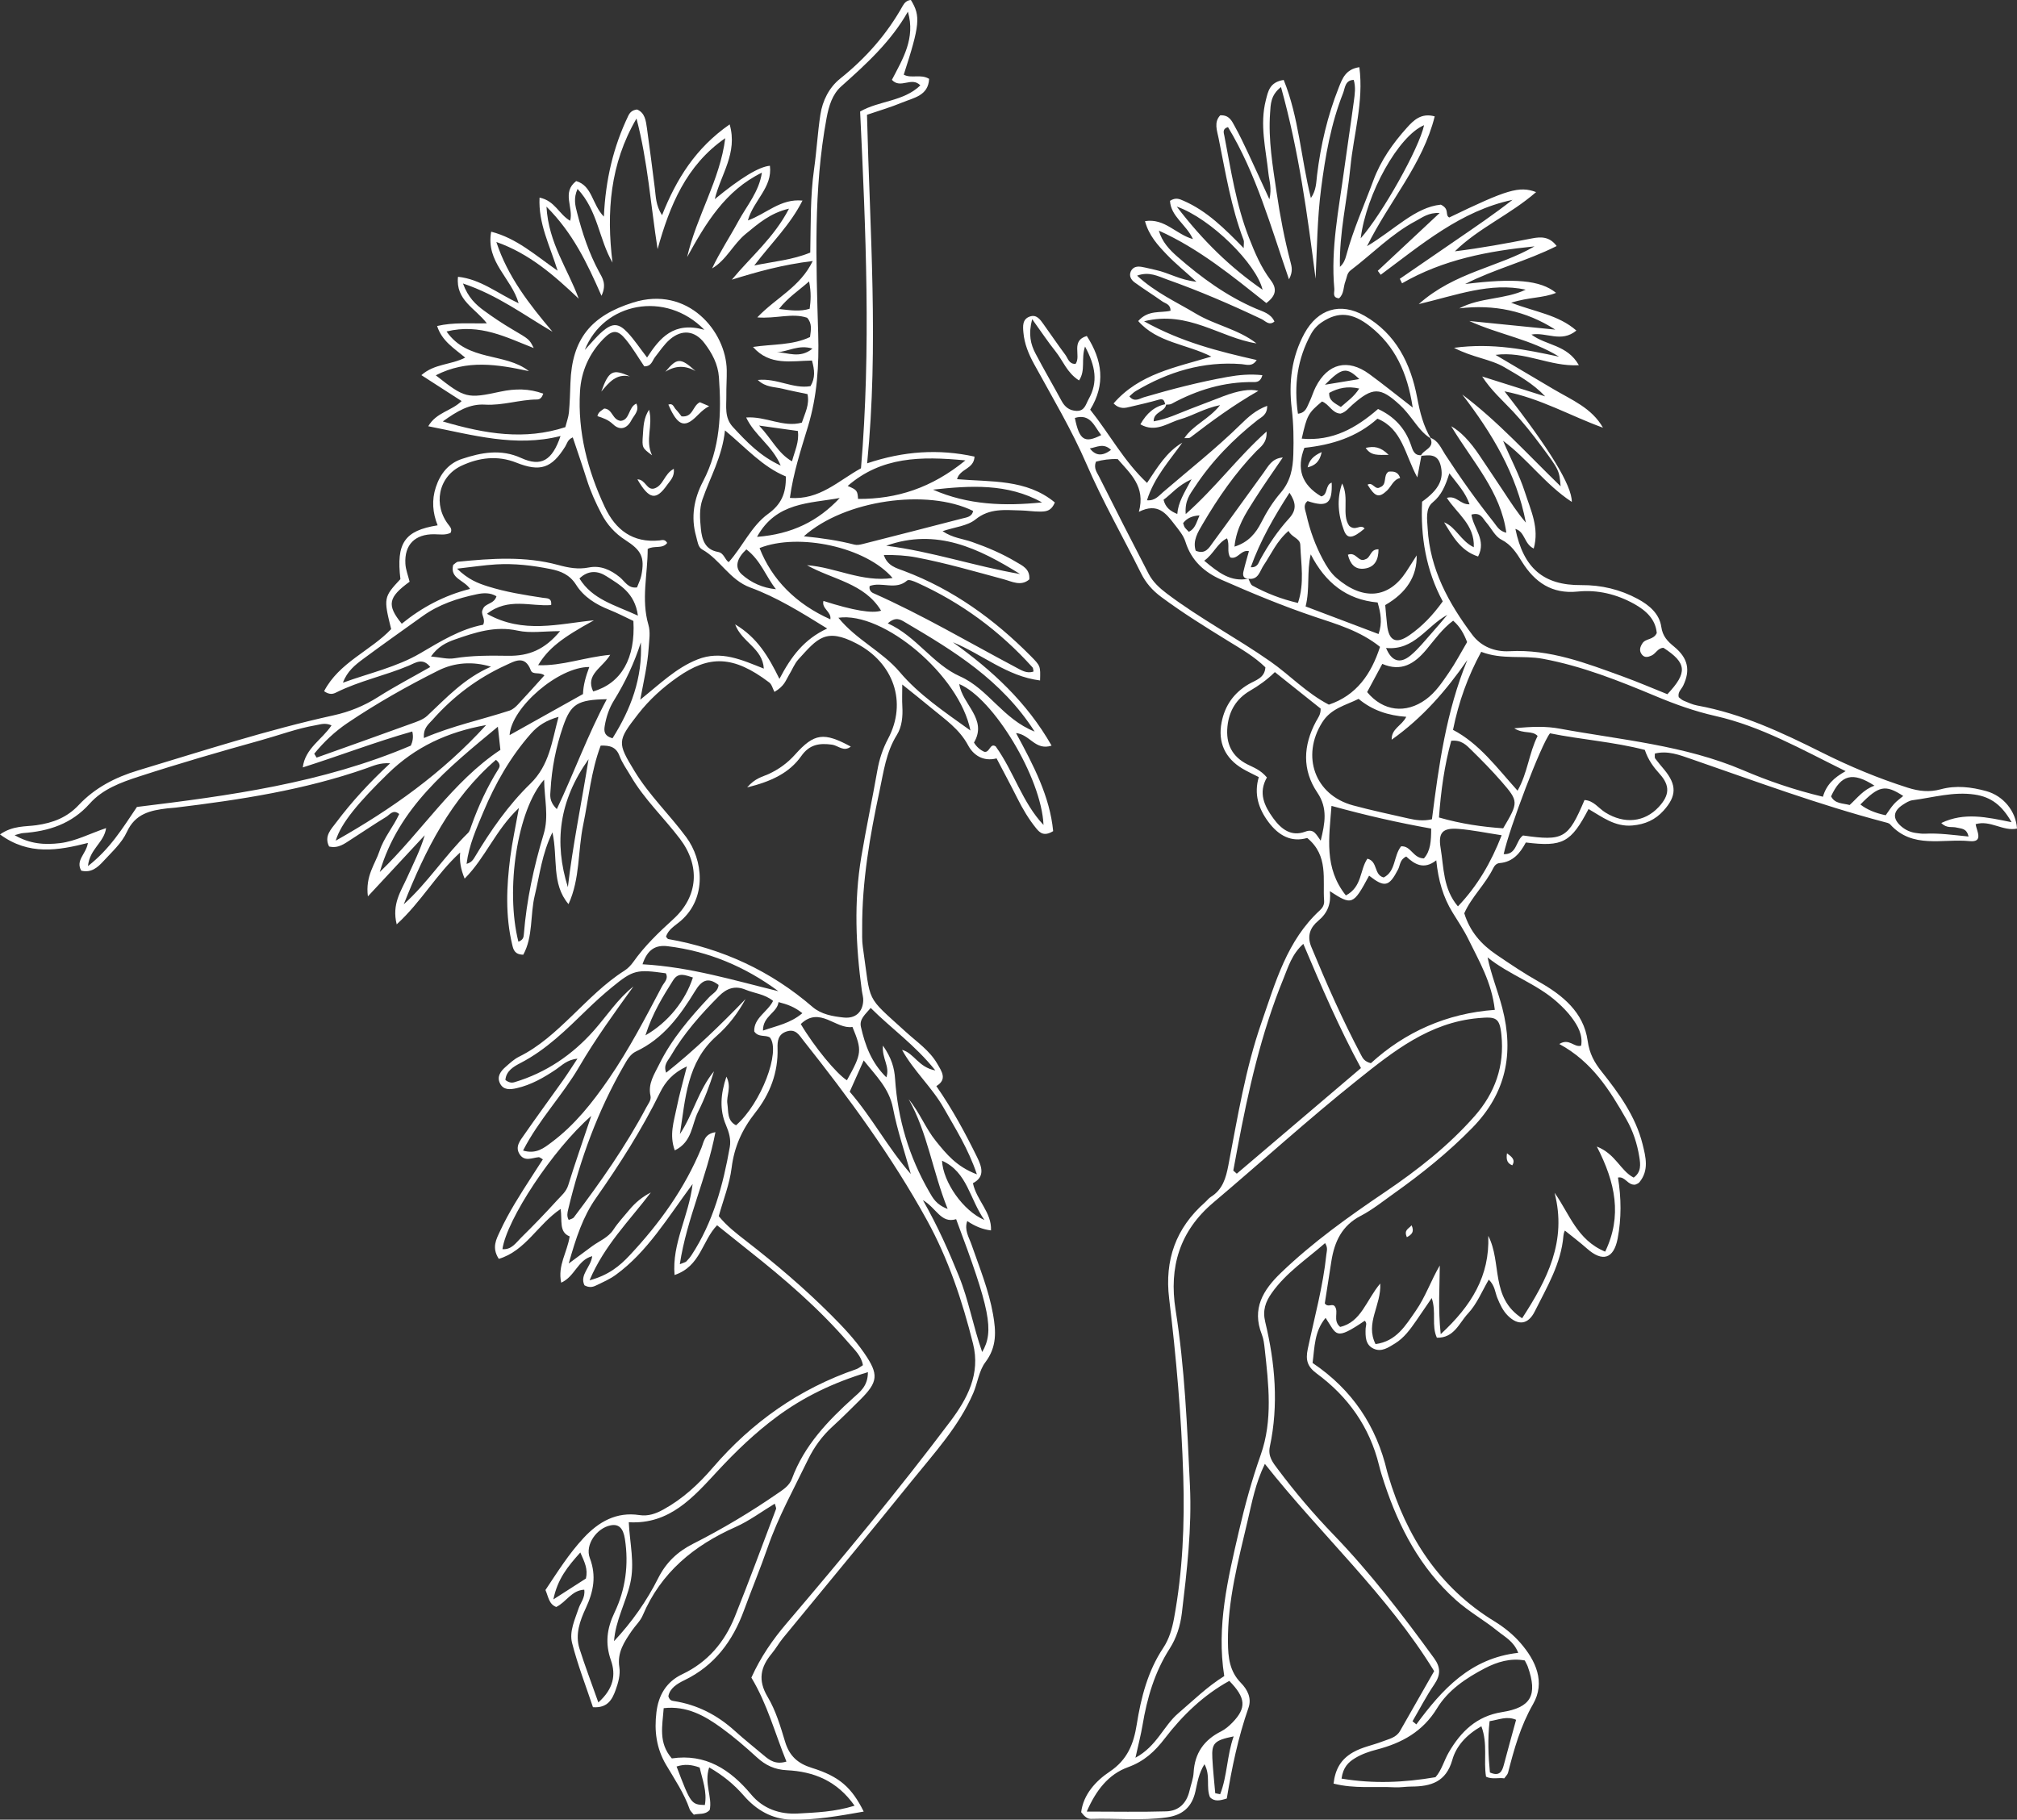 <?xml version="1.0" encoding="UTF-8"?>
<svg xmlns="http://www.w3.org/2000/svg" id="objects" width="440.663" height="397.587" viewBox="0 0 440.663 397.587">
  <rect x="0" y="0" width="440.663" height="397.587" fill="#333333" stroke="none"/>
  <path d="M94.007,145.737c-1.659-2.122-3.256-.904-4.692-.298-5.212,2.198-10.814,3.331-15.895,5.876-.694.348-1.441.515-2.616-.291,3.273-6.299,10.159-8.818,14.654-13.572-1.684-6.774-1.641-6.994,2.022-10.921-.936-7.85.869-10.602,8.128-11.751-1.095-2.735-1.321-5.505-.389-8.337.978-2.971,2.799-5.212,5.692-6.171,4.23-1.402,8.508-2.234,12.937-.21,4.347,1.987,6.784.615,8.613-4.798-9.897,2.508-19.125-.234-28.899-2.133,1.778-3.059,5.058-3.312,7.284-5.502-2.834-1.827-5.61-3.617-8.786-5.664,2.884-2.535,6.353-2.19,9.575-3.825-2.423-2.053-5.083-3.6-6.136-6.91,3.61-.848,7.047-.5,10.86-.586-2.519-3.32-6.853-5.045-6.298-10.169,4.947.52,8.626,3.631,13.248,5.789-1.571-5.535-7.218-8.992-5.998-15.643,5.612,1.457,9.561,5.089,14.512,8.525-1.732-5.593-4.232-10.295-3.947-15.971,3.379.695,4.232,3.65,6.686,5.063.782-2.891-1.906-6.201,1.322-8.673,3.548,1.044,3.42,5.066,6.047,7.762.366-8.118,2.09-15.285,5.339-22.045.351-.731.877-1.236,1.902-1.357,1.73.702,1.932,2.438,2.164,4.06.626,4.386,1.162,8.786,1.728,13.18.231,1.794.182,3.653,1.571,5.858,3.145-7.91,7.322-14.665,14.773-19.843,1.812,6.284-1.952,10.918-3.249,16.333,5.667-4.666,9.682-7.098,12.046-7.295.594,4.749-3.574,7.529-4.816,11.947,4.033-1.442,7.131-4.818,11.931-4.34-2.677,5.319-6.765,9.233-10.533,14.179,4.452-.911,8.35-1.218,12.233-2.818.132-6.119-.028-12.228.838-18.287.561-3.931.77-7.913,1.372-11.837.475-3.097,1.911-5.953,4.336-7.892,5.576-4.46,10.186-9.67,13.661-15.899.384-.688.925-1.212,1.778-1.271,2.153,3.492,1.969,5.426-1.559,16.315,1.669.903,3.645-.212,5.542.913-.172,3.683-3.361,4.128-5.842,5.156-2.53,1.048-5.175,1.817-7.732,2.695.614,25.258,2.588,50.393.034,76.154,7.994-2.688,15.653-3.183,23.461-1.468-.135,2.787-3.19,2.591-3.821,4.931,7.384.636,15.136-.072,21.366,5.087-.826,2.026-2.131,1.983-3.303,1.994-1.371.013-2.744-.225-4.118-.251-3.429-.066-6.784-.562-9.916,1.97-1.766,1.427-4.497,1.658-7.19,2.561,2.199,1.487,4.439,1.656,6.454,2.362,3.333,1.168,6.564,2.538,9.586,4.345,1.37.819,3.104,1.517,2.909,3.83-1.813,1.578-3.797.459-5.559-.017-6.343-1.711-12.646-3.553-19.11-4.785-2.265-.432-4.521-.558-7.114-.526.789,2.422,2.779,2.865,4.51,3.521,10.641,4.034,19.622,10.525,27.575,18.542,2.178,2.196,2.14,2.233,2.048,5.345-7.219-.888-12.606-5.721-19.046-8.348,8.548,6.119,16.133,13.059,21.564,22.588-3.577,1.159-4.706-2.437-7.767-2.743,3.844,7.084,7.391,13.875,8.111,21.425-1.993,1.217-2.907.369-3.696-.599-1.647-2.023-2.965-4.258-4.134-6.592-1.433-2.859-2.951-5.676-4.532-8.702-2.946.754-5.083-.726-6.233-2.877-1.901-3.552-5.047-5.656-7.96-8.081-1.972-1.641-3.989-3.229-6.411-5.184,0,1.909-.068,3.358.016,4.798.128,2.193-.09,4.452-1.201,6.228-2.36,3.773-2.878,7.999-3.773,12.173-2.12,9.885-3.84,19.815-3.803,29.97.005,1.375-.057,2.769.139,4.122,1.836,12.7.396,10.416,9.49,18.687,2.361,2.147,5.077,3.969,6.744,6.823,1.024,1.754,2.275,3.464-.168,4.942,3.564,5.132,6.311,10.25,8.879,15.468,1.068,2.171,1.806,4.35-.885,5.744.795,3.783,4.129,6.349,3.948,10.319-1.762-.203-3.491-.886-5.188-2.049-.696,1.97.379,3.562.915,5.104,1.753,5.048,3.789,9.991,4.725,15.304.655,3.718.843,7.109-1.685,10.445-1.408,1.858-1.688,4.538-2.654,6.77-3.148,7.27-8.491,13.043-13.372,19.097-9.31,11.547-18.806,22.945-28.206,34.419-.87,1.062-1.542,2.289-2.421,3.343-2.478,2.975-3.093,5.836-.91,9.491,1.775,2.972,2.8,6.447,3.814,9.803.937,3.102,2.748,4.747,5.851,5.709,6.049,1.876,8.72,4.322,11.323,9.545-5.313.931-10.534,1.888-15.857,1.756-4.2-.104-7.618-2.108-10.341-5.238-2.094-2.407-4.47-4.387-7.566-6.175-1.152,3.528.73,6.474.119,9.295-1.061,1.152-2.352.71-3.471,1.037-.384-.488-.774-.794-.91-1.187-1.214-3.501-3.292-6.561-5.148-9.702-2.153-3.644-2.6-7.449-2.116-11.476.448-3.724,2.151-6.67,5.663-8.331,5.54-2.62,9.231-6.995,11.464-12.55,3.134-7.796,6.035-15.685,9.01-23.544.083-.219-.12-.546-.276-1.165-2.904,1.753-5.588,3.775-8.579,5.103-9.109,4.045-16.299,9.944-20.284,19.332-.524,1.234-1.612,2.221-2.385,3.359-1.63,2.398-3.226,4.717-2.707,7.974.251,1.571-.246,3.378-.808,4.933-.724,2.004-1.727,4.013-4.961,3.769-1.522-4.575-3.342-9.236-4.565-14.05-.633-2.493.615-5.082,1.435-7.548.418-1.258,1.467-2.32,1.231-4.073-2.767.127-3.928,2.711-6.123,3.774-1.602-.605-1.715-2.231-2.356-3.704,2.604-3.897,5.103-7.91,8.344-11.387,3.288-3.527,7.145-5.748,12.181-4.984,1.935.294,3.581-.308,5.237-1.216,4.23-2.32,7.71-5.558,10.802-9.151,8.575-9.967,18.927-17.258,31.383-21.529.42-.144.78-.466,1.409-.853-.317-2.01-1.818-3.363-3.048-4.79-6.517-7.566-14.046-14.05-21.857-20.225-2.27-1.794-4.52-3.613-6.95-5.557-3.263,3.322-3.591,8.973-9.295,10.866-.584-6.934,3.071-12.702,3.95-19.884-5.543,7.466-9.856,14.785-16.762,19.829-1.342.981-2.915,1.662-4.427,2.385-.67.32-1.454.469-2.441-.077-1.119-2.307,1.406-3.959,1.69-6.372-3.203.852-3.757,4.442-6.774,5.797-.822-3.762,1.323-6.61,1.847-10.112-2.397-.948-1.585-3.482-1.97-5.995-4.997,3.361-7.672,9.16-13.509,10.903-1.598-2.464-.553-4.274.253-6.017,1.929-4.174,4.413-8.037,6.9-11.894.821-1.272,1.641-2.544,2.47-3.828-.416-.226-.681-.499-.916-.476-1.46.141-3.084,1.049-4.17-.663-1.029-1.622.121-2.957.96-4.166,2.789-4.021,5.69-7.963,8.522-11.954.963-1.356,1.849-2.766,3.161-4.739-2.32.233-3.432,1.506-4.664,2.334-2.688,1.808-5.459,3.399-8.64,4.116-1.357.306-2.873.479-3.628-1.077-.726-1.497.174-2.653,1.25-3.594.917-.802,1.839-1.678,2.913-2.207,4.472-2.202,8.043-5.547,11.575-8.937,3.641-3.496,7.152-7.127,11.453-9.862.752-.478,1.426-1.178,1.944-1.911,2.493-3.524,5.573-6.471,8.75-9.359,5.446-4.951,5.906-11.668,1.431-17.558-3.513-4.625-7.798-8.643-10.746-13.707-.845-1.453-1.866-2.844-2.45-4.398-.738-1.962-2.111-2.313-4.111-2.244-2.113,5.596-2.625,11.549-3.826,17.345-1.182,5.701-.653,11.72-3.199,17.287-3.78-4.436-2.277-10.012-3.515-15.682-2.331,4.78-2.781,9.346-3.848,13.726-1.05,4.312-.34,9.031-2.525,13.008-1.883-.031-2.155-1.108-2.406-2.15-1.528-6.348-1.255-12.753-.435-19.145.424-3.302,1.142-6.567,1.891-10.766-5.112,4.804-7.306,10.877-11.857,15.436-.879-2.139-1.137-3.796-.982-5.707-5.18,4.694-8.447,10.755-13.862,15.7-1.103-4.439.946-7.257,2.269-10.209,1.353-3.02,2.875-5.965,3.855-9.258-3.929,4.226-7.857,8.452-12.417,13.356-.582-4.501,1.6-7.055,2.549-9.942.96-2.921,3.035-5.272,4.294-8.049-1.326-1.116-2.058.144-2.833.614-2.615,1.583-5.138,3.316-7.717,4.96-1.388.885-2.724,1.995-4.763,1.519-1.149-2.254.428-3.768,1.548-5.258,3.398-4.521,7.218-8.684,11.792-12.926-2.27-.157-3.728.577-5.2,1.093-13.505,4.736-27.54,6.882-41.666,8.595-.607.074-1.221.09-1.828.163-3.68.444-6.993,1.128-8.838,5.165-1.105,2.418-3.292,4.379-5.148,6.403-1.216,1.327-2.636,2.585-4.816,2.042-1.296-2.323,1.095-3.626,1.458-6.056-6.486,1.639-12.891,2.784-19.205-1.862,2.841-1.97,5.548-1.67,7.956-2.014,3.64-.519,6.673-1.674,9.247-4.414,3.525-3.751,7.981-6.057,12.915-7.544,14.181-4.272,28.272-8.86,42.759-12.048,3.457-.761,6.662-2.058,9.685-3.979,3.689-2.344,7.575-4.375,11.443-6.58h0ZM164.156,366.546c2.067-4.589,4.719-8.363,7.682-11.843,12.284-14.426,24.389-29,35.778-44.142,3.709-4.931,6.629-10.346,4.966-16.986-2.346-9.369-5.391-18.485-10.062-26.972-7.689-13.971-17.092-26.777-26.982-39.24-.917-1.156-1.675-2.653-3.667-2.006-1.889.613-2.041,2.116-1.993,3.678.163,5.301-1.686,10.037-4.842,14.034-2.89,3.66-4.617,7.457-5.195,12.094-.446,3.578-1.838,7.038-2.811,10.556,1.773,2.167,3.834,3.753,5.876,5.336,6.531,5.062,12.817,10.398,18.662,16.248,2.599,2.601,5.125,5.265,7.216,8.292,3.265,4.726,3.096,6.325-.918,10.301-1.955,1.937-3.895,3.893-5.931,5.741-2.304,2.091-4.095,4.556-5.43,7.322-3.052,6.322-6.48,12.467-8.79,19.141-1.597,4.616-3.487,9.13-5.165,13.72-2.454,6.714-6.415,12.092-13.012,15.285-1.617.782-3.195,1.754-3.516,3.502.244.889.74.986,1.17,1.052,5.144.792,9.539,3.067,13.377,6.551,2.035,1.847,4.201,3.548,6.298,5.325,1.287,1.091,2.599,2.054,4.952,1.356-2.528-6.251-4.189-12.572-7.661-18.344h0ZM169.197,151.172c-.378-.712-.572-1.627-1.135-2.054-7.905-6.001-13.173-5.951-20.011-1.175-3.274,2.287-6.203,4.938-8.669,8.112-4.55,5.856-4.538,6.21-.744,12.444,3.203,5.263,7.667,9.51,11.296,14.425,3.646,4.939,4.599,13.231-1.202,18.273-1.192,1.036-2.755,1.842-3.223,3.481.264.281.354.471.473.492,11.849,2.092,22.382,6.94,31.523,14.825,1.893,1.633,4.41,2.076,6.836,2.327,2.53.261,4.096-1.151,4.253-3.621.047-.744-.203-1.505-.305-2.26-1.323-9.732-1.758-19.481-.118-29.212,1.065-6.322,2.399-12.598,3.511-18.913.429-2.438,1.167-4.702,2.333-6.896,4.277-8.048,1.133-16.632-6.854-20.804-6.77-3.537-8.557-1.137-12.72,3.437-.904.993-1.395,2.356-2.122,3.519-.636,1.018-.893,2.304-3.12,3.599h0ZM97.557,72.428c4.663,6.675,12.778,4.527,18.005,8.663-6.849-1.476-13.552-2.587-20.355.911,6.385,5.019,6.816,5.143,14.128,3.567,3.169-.683,6.262-.699,9.358.444-.288.803-.664,1.267-1.362,1.272-3.828.025-7.514,1.357-11.386,1.122-3.313-.2-5.982,1.352-9.207,3.672,9.405,2.785,17.949,4.121,26.77,1.254.298-1.182.693-2.196.789-3.237.196-2.127.255-4.268.327-6.404.326-9.684,4.543-14.714,13.684-17.593,11.972-3.771,20.324,6.302,20.467,14.77.031,1.833-.111,3.668-.087,5.502.032,2.4-.477,4.876,1.454,6.951,2.945,3.165,5.869,6.312,10.424,8.404-1.855-4.392-5.687-6.547-7.547-10.508,4.366-.305,8.066,2.245,12.163,1.124.677-2.063,1.728-3.932,1.234-6.234-1.929-.411-3.719-.744-5.482-1.182-1.71-.425-3.645-.249-5.376-1.907,4.192-.445,7.701,2.009,11.517,1.351,1.087-1.821.885-3.537.321-5.592-4.534.073-9.235,1.191-12.883-2.971,4.277-.653,8.619-.333,12.458-2.169.207-1.609.493-2.962-.634-4.213-3.29-1.11-6.742.26-10.888-.078,4.116-4.324,9.347-6.591,12.114-12.318-6.648.814-12.133,2.354-17.677,4.079,4.154-5.021,9.217-9.177,12.492-15.521-4.166.978-6.74,3.31-9.445,5.51-2.741,2.23-4.192,5.689-7.359,7.554,1.681-3.58,3.849-6.821,5.696-10.235,1.871-3.46,4.586-6.549,5.182-10.693-8.012,3.919-12.255,11.054-16.328,18.441,2.054-8.964,7.184-16.821,8.324-25.968-8.555,5.914-12.142,14.762-14.78,24.236-1.5-9.639-2.158-19.213-4.609-28.528-5.783,9.877-6.601,20.442-5.243,31.467-2.975-5.073-3.17-11.323-7.635-16.096-.94,2.104-.489,3.686-.088,5.245,1.145,4.45,2.58,8.786,4.78,12.858.693,1.283,1.753,2.677.537,5.253-3.182-7.249-6.238-13.682-12.018-19.48.452,8.028,4.72,13.685,7.04,20.106-5.375-5.094-10.789-9.852-17.99-12.383,2.461,7.54,7.198,13.619,12.271,19.611-6.261-3.658-11.989-8.007-19.568-10.546,1.128,3.078,2.799,4.619,4.631,5.958,1.97,1.441,4.011,2.803,6.113,4.044,3.723,2.197,3.752,2.148,4.715,4.106-5.969-2.318-11.693-5.419-19.048-3.617ZM180.721,137.325c-5.888-3.659-11.103-6.862-16.802-8.958-4.535-1.668-6.572-6.114-10.526-8.324-.904-.505-1.006-1.816-1.302-2.854-1.204-4.218-.459-8.263,1.494-11.989,3.791-7.231,4.05-14.908,3.486-22.766-.207-2.878-1.505-5.282-3.175-7.475-2.093-2.748-4.917-3.056-7.542-.798-1.251,1.076-2.186,2.527-3.228,3.837-.629.79-.77,2.078-2.372,2.043-1.289-1.901-2.511-4.006-4.031-5.866-1.772-2.167-2.912-2.166-4.903-.125-3.095,3.174-4.84,7.063-5.103,11.465-.532,8.889,1.667,17.254,5.402,25.238,2.347,5.017,6.117,7.912,11.968,7.326.52-.052,1.161-.352,1.676.547-1.045,1.394-2.868.488-4.258,1.322.009,5.456-1.465,10.998.158,16.57.471,1.617.166,3.325.058,5.008-.233,3.641-1.064,7.201-1.844,11.349,4.358-3.481,7.817-6.921,12.481-8.783,5.178-2.067,9.725.104,14.519,1.992-.268-4.484-4.819-5.745-6.268-9.664,4.854,2.89,7.281,7.039,9.679,11.911,2.562-4.898,5.364-8.649,10.436-11.007h0ZM198.349,2.554c-3.722,6.561-9.108,11.452-14.569,16.324-1.928,1.72-2.699,4.242-3.196,6.927-2.898,15.619-2.283,31.374-1.83,47.093.201,6.955-.211,13.627-2.247,20.333-1.529,5.035-3.196,10.111-3.934,15.55,6.482.521,10.551-3.731,15.53-6.461,2.208-26.055,1.043-51.97-.188-77.948,4.114-2.391,9.458-2.148,13.159-5.717-1.914-1.999-4.326.865-6.218-1.209,2.387-4.586,5.189-9.085,3.494-14.892h0ZM150.069,232.995c-3.031,1.415-4.695,3.332-5.857,5.697-3.988,8.119-8.836,15.705-14.022,23.1-2.818,4.019-4.34,8.611-5.941,14.278,2.286-1.693,3.703-2.752,5.131-3.796,1.583-1.158,3.483-1.849,4.647-3.622,1.002-1.526,2.275-2.874,3.442-4.291,1.333-1.619,2.908-2.892,4.725-3.817-4.816,6.334-10.155,11.547-13.39,19.19,4.141-1.108,6.576-3.123,8.755-5.449,6.526-6.966,12.051-14.608,15.697-23.512.518-1.264.594-3.022,3.046-3.399-1.879,9.881-6.258,18.827-7.78,28.848.89-.369,1.231-.416,1.423-.609.427-.43.825-.905,1.157-1.413,4.697-7.182,6.869-15.267,8.339-23.587.295-1.672-.173-3.229-.859-4.854-1.379-3.264-1.182-6.648.119-10.523,1.195,2.373-.055,4.151.21,5.917.257,1.714-.099,3.701,1.896,4.708,5.452-4.731,9.813-16.15,7.4-19.176-1.016-.648-2.506.051-3.427-1.333-.119-2.942,2.928-4.245,4.122-6.669-1.871-1.509-4.082-1.641-6.012-2.443-2.249-.935-4.072-.351-5.783,1.366-4.008,4.022-7.751,8.246-10.608,13.178-.566.977-1.617,1.874-.957,3.593,6.265-4.983,11.87-10.42,17.336-16.088-1.657,3.068-3.72,5.776-6.308,8.052-6.525,5.74-6.816,13.743-8.026,21.443,2.905-4.373,4.064-9.63,7.444-13.715-.924,3.074-2.067,6.043-3.487,8.874-1.396,2.783-1.25,6.559-5.079,8.404-1.247-3.412-.179-6.344.397-9.242.579-2.909,1.412-5.767,2.25-9.112h0ZM99.007,123.426c.339-.227.692-.657,1.084-.696,7.312-.727,14.646-1.247,21.845.71,2.257.614,4.361,1.012,6.711.548,2.533-.5,4.762.499,6.761,2.127,1.096.893,1.834,2.505,3.761,2.231.332-.895.772-1.725.945-2.608.778-3.967.057-5.47-3.502-7.749-2.234-1.431-3.966-3.353-5.193-5.692-1.278-2.433-2.405-4.934-3.236-7.569-.969-3.071-2.028-6.114-3.047-9.166-1.158.507-1.24,1.349-1.632,1.979-2.965,4.777-5.48,5.619-10.708,3.538-4.107-1.634-8.18-1.096-11.985.688-5.092,2.387-6.269,8.622-2.711,13.029.412.511.667.984.329,1.631-1.147.552-2.376.31-3.589.301-4.184-.033-6.512,2.288-6.273,6.446.076,1.321.606,2.617.922,3.925-4.682,3.408-5.038,5.1-1.714,9.179,4.37-3.558,9.284-6.198,14.922-7.604-1.36-2.017-4.433-2.236-3.69-5.25ZM189.62,299.806c-7.56,2.272-14.091,5.418-20.005,9.815-4.669,3.472-8.834,7.471-12.807,11.751-5.257,5.663-10.459,11.757-19.436,11.22.214,4.647,1.343,8.921.309,13.392-.981,4.24-3.214,8.111-3.531,12.601,3.902-4.171,7.133-8.764,9.639-13.755,1.756-3.497,4.273-5.826,7.638-7.53,6.414-3.248,12.57-6.931,18.488-11.018,1.27-.877,2.54-1.667,3.111-3.211,2.685-7.258,7.837-12.633,13.441-17.689,1.426-1.286,3.144-2.51,3.151-5.577h0ZM66.149,167.672c.518-4.196,4.245-6.09,6.275-9.185-1.378-.626-2.399-.208-3.433-.031-4.08.699-7.949,2.159-11.918,3.263-8.964,2.494-17.898,5.081-26.75,7.959-3.978,1.294-7.921,2.755-10.714,5.894-3.962,4.451-8.957,6.055-14.599,6.452-.442.031-.874.212-1.81.451,3.369,1.953,6.623,2.145,9.907,1.744,3.413-.416,6.509-2.083,10.075-3.287-.445,3.203-3.6,4.521-3.961,8.3,4.864-3.804,7.516-8.223,10.698-12.921,20.079-2.449,40.514-5.183,59.834-13.399.349-.776.646-1.75.323-3.091-8.046,2.284-15.796,5.27-23.927,7.853h0ZM114.275,251.386c2.883.85,4.583-.573,6.232-1.804,5.076-3.79,8.928-8.679,12.501-13.869,4.422-6.425,7.995-13.312,11.615-20.184.468-.888,1.488-1.647.838-2.873-6.357-.9-7.136-.736-11.731,3.022-1.887,1.544-3.699,3.189-5.451,4.885-4.495,4.353-8.907,8.773-14.57,11.702-1.474.762-3.151,1.729-3.289,3.71.766.586,1.387.653,1.976.477,6.884-2.055,12.649-5.978,17.342-11.276,2.847-3.214,5.183-6.885,8.649-9.64-4.142,5.744-8.292,11.447-11.857,17.56-3.64,6.241-8.792,11.527-12.254,18.29h0ZM129.752,135.537c-7.01,3.845-9.935,6.099-12.182,9.801,5.279.197,10.105-1.748,15.748-2.268-1.732,2.882-5.5,4.308-3.723,8.005,6.17-1.805,9.252-7.252,8.787-15.399-1.71-.801-3.46-1.73-5.291-2.453-2.924-1.153-5.579-2.832-7.211-5.426-1.415-2.249-3.359-3.015-5.614-3.467-3.906-.783-7.865-1.253-11.853-1.016-2.606.155-5.198.558-8.55.935,2.428,2.374,4.54,3.182,6.698,3.864,3.944,1.247,8.019,1.888,12.098,2.507.815.124,1.94-.042,1.753,1.579-4.483.352-9.347-1.728-14.016,1.913,7.917,4.47,15.702,2.16,23.358,1.423h0ZM186.703,394.534c-3.851-5.481-8.952-7.471-14.809-7.756-2.632-.128-4.634-1.073-6.528-2.805-2.478-2.267-5.036-4.476-7.751-6.447-3.672-2.665-7.59-4.877-12.614-4.306-.284,3.905-1.202,7.549,1.775,10.978,7.336-1.083,12.74,2.381,17.325,7.873,2.597,3.112,6.233,4.397,10.257,4.166,3.952-.227,7.939-.34,12.344-1.704h0ZM124.249,266.545c.383-.185.905-.268,1.135-.572,5.787-7.672,11.322-15.514,15.825-24.032.418-.792,1.117-1.569.904-2.53-.589-2.654.85-4.715,1.913-6.875,2.726-5.54,6.706-10.153,10.878-14.628.763-.819,2.002-1.349,2.083-2.706-2.412-1.873-3.788-.862-5.137,1.349-3.274,5.365-6.942,10.392-12.898,13.182-1.279.599-1.964,1.895-2.649,3.082-5.678,9.847-9.535,20.401-12.168,31.428-.177.74-.342,1.49.113,2.302h0ZM171.683,104.1c-5.112-2.12-8.642-6.196-13.292-10.062-.609,5.776-3.262,10.264-4.935,15.116-.707,2.049-.545,4.236-.335,6.367.236,2.397.922,4.578,3.733,5.07,1.341.235,1.479,1.688,2.347,2.233,3.092-3.458,4.936-7.886,8.621-10.554,2.827-2.048,3.939-4.428,3.862-8.169ZM192.898,228.451c1.886,2.719,2.495,4.869,2.654,7.272.581,8.79,3.053,17.035,7.46,24.666.765,1.325,1.512,2.828,4.024,3.75-3.345-8.351-4.379-16.638-8.51-23.962,2.391,2.852,3.661,6.317,5.944,9.136,2.249,2.778,4.485,5.591,8.959,7.27-1.932-5.699-4.714-10.007-7.217-14.451-2.57-4.563-6.588-8.107-9.139-12.743,2.648.69,3.554,3.819,7.277,4.488-4.499-5.608-9.62-9.152-14.125-13.652-1.17,1.42-2.53,2.423-2.133,4.153.911,3.979,2.261,7.773,5.553,11.01.835-2.406-.998-4.08-.747-6.938h0ZM195.006,126.292c-5.779-6.782-20.52-9.942-29.061-6.549,2.692,6.933,8.03,12.272,15.466,15.572.3-1.644-1.958-2.329-1.51-4.016,6.481,2.078,10.679,2.788,12.596,2.13-3.662-6.048-10.623-6.779-16.192-9.935,6.26.449,11.937,3.77,18.701,2.798h0ZM130.723,371.97c3.336-2.992,3.864-6.028,2.748-9.212-1.293-3.691-.898-6.921.794-10.453,2.402-5.013,3.124-10.467,2.266-16.033-.374-2.426-1.368-3.331-3.102-3.001-3.046.579-5.665,4.248-4.57,7.141,1.483,3.916.809,7.338-.879,10.957-1.275,2.733-2.361,5.725-1.379,8.832,1.186,3.751,2.591,7.431,4.122,11.77h0ZM68.652,164.681c.174.283.348.566.522.849,6.839-2.445,13.686-4.87,20.511-7.352,1.275-.464,2.708-.898,3.656-1.785,4.189-3.919,8.069-8.19,13.924-10.726-4.008-1.216-7.978-.929-11.534.851-6.82,3.413-13.456,7.168-19.784,11.43-2.769,1.865-5.193,4.153-7.295,6.733h0ZM175.624,117.173c4.002.395,7.576.928,11.074,1.829.554.143,1.222.003,1.803-.144,7.24-1.837,14.477-3.69,21.707-5.568.97-.252,2.131-.33,2.394-1.654-10.036-4.939-28.089-2.413-36.978,5.536ZM74.921,149.164c5.674-2.07,11.774-3.418,16.895-6.429,4.489-2.639,8.793-5.293,13.738-6.236.642-1.371-.685-2.291-.067-3.373.458-1.365,2.454-1.083,2.977-2.844-1.378-.834-2.877-.745-4.318-.441-4.202.888-8.247,2.218-11.79,4.754-4.34,3.106-8.698,6.187-12.987,9.362-1.774,1.313-3.53,2.706-4.448,5.206h0ZM189.998,128.045c-.173.792.265,1.32.787,1.551,10.733,4.757,20.825,10.739,31.177,16.224,1.101.583,2.358,1.435,3.84.897-.084-.357-.059-.72-.229-.909-7.128-7.924-15.526-14.127-25.245-18.515-.671-.303-1.804-.751-2.131-.462-2.51,2.215-5.598.203-8.198,1.214h0ZM106.207,158.419c-8.532,1.522-15.508,4.826-21.401,10.565-6.448,6.279-10.334,10.891-11.46,14.7,12.175-6.885,23.253-14.719,32.86-25.264ZM92.617,161.255c6.188-2.659,12.546-3.993,18.709-6.0.679-.221,1.309-.777,1.814-1.315,1.957-2.084,3.854-4.224,5.798-6.37-.985-.841-2.547-.017-2.971-1.121-1.297-3.38-3.464-2.019-5.47-1.103-6.179,2.821-11.499,6.836-15.994,11.919-.845.955-2.068,1.781-1.885,3.99ZM212.013,159.606c-2.394-12.073-19.059-26.058-28.845-24.632,3.958,4.873,9.573,7.327,13.427,11.888,4.08,4.828,9.501,8.517,15.418,12.745h0ZM101.936,188.747c1.022-.278,1.423-.869,1.804-1.507,3.454-5.779,7.326-11.342,12.119-16,4.218-4.099,4.694-9.219,6.17-14.612-2.663.752-4.472,1.886-6.028,3.651-4.492,5.095-7.8,10.909-10.395,17.117-1.507,3.604-3.15,7.216-3.669,11.35ZM82.971,190.53c9.14-8.761,15.869-19.736,26.352-26.69-.197-1.802-.342-3.131-.552-5.06-10.941,9.067-21.684,17.677-25.8,31.75ZM129.171,243.822c-8.411,7.324-18.5,22.701-19.399,29.105,1.988.174,2.948-1.4,4.078-2.507,2.712-2.66,5.347-5.403,7.904-8.212.892-.98,1.947-1.82,2.392-3.256,1.477-4.769,3.132-9.483,5.025-15.13h0ZM88.212,197.58c5.204-4.672,8.997-10.657,14.018-15.568.406-.397.568-1.07.772-1.641,1.546-4.33,3.476-8.475,5.915-12.379.333-.532.454-1.116-.561-1.982-9.824,8.458-15.418,19.65-20.145,31.57h0ZM113.255,205.753c1.059-.381,1.144-1.018,1.191-1.611.59-7.471,2.174-14.753,4.331-21.905,1.173-3.89.155-7.625.1-11.886-5.872,6.518-8.495,24.045-5.621,35.402h0ZM227.981,180.246c-.446-10.349-10.973-27.692-18.403-30.78.646,4.477,6.237,7.622,3.213,12.779.559.936,1.351,1.617,2.248,2.013,1.217.263,1.234-2.02,2.494-1.178,3.993,5.556,5.789,12.234,10.447,17.166ZM210.912,100.593c-9.784-.94-18.342-.81-25.717,5.583,2.029.851,2.15,1.025,2.268,2.833,8.466.049,16.088-2.398,23.448-8.416ZM122.364,137.899c-3.539,0-6.515.495-9.249-.108-4.923-1.085-9.303.385-13.725,1.927-1.861.649-3.711,1.545-5.235,3.717,2.078.189,3.626.637,5.062.401,3.934-.646,7.92-.605,11.832-.551,4.499.062,7.942-1.332,11.314-5.385h0ZM153.885,72.059c-8.46-8.664-22.008-5.996-26.125,4.4,1.445-1.534,2.549-2.927,3.874-4.062,2.194-1.879,3.534-1.822,5.517.303,1.424,1.526,2.587,3.296,4.217,5.413,2.787-4.31,5.856-7.944,12.517-6.053ZM121.653,176.784c3.84-8.118,6.727-16.18,10.92-24.016-6.409.122-7.862,1.034-9.562,5.964-1.545,4.484-2.472,9.119-2.729,13.862-.062,1.153-.399,2.435,1.371,4.19h0ZM208.892,266.38c-3.333,1.006-4.282-2.433-7.261-4.161,3.386,5.959,5.682,11.251,7.862,16.599,2.144,5.261,3.091,10.915,5.088,16.59,2.677-4.587,1.696-9.375-5.689-29.028ZM193.96,136.199c6.259,2.814,9.792,8.916,15.818,11.601,6.126,2.729,9.313,9.291,16.267,12.044-7.268-11.334-17.723-17.648-28.262-23.856-1.008-.594-2.062-1.355-3.823.211h0ZM198.987,256.504c-1.329-4.793-2.956-9.528-3.896-14.396-.835-4.322-3.688-7.013-6.394-10.419-1.117,2.499-2.038,4.561-3.058,6.843,4.93,5.686,8.372,12.323,13.348,17.972h0ZM140.373,210.686c10.419.584,19.976,3.515,29.686,5.884-7.253-5.359-15.262-8.741-24.197-9.83-2.609-.318-4.426.693-5.489,3.946ZM128.749,145.732c-6.756-.044-17.011,8.846-17.417,14.885,5.275-2.951,10.55-5.902,16.037-8.971.055-1.935.624-3.92,1.38-5.913ZM174.949,223.745c2.951,4.997,7.848,10.91,10.083,12.285,3.277-5.923,3.339-6.457,1.208-11.652-3.635.588-7.123-4.643-11.29-.633ZM193.61,119.237c9.927,1.241,19.422,4.496,29.253,6.184-8.996-5.578-18.214-10.123-29.253-6.184ZM128.587,165.883c-6.486,9.101-7.567,18.221-4.523,27.954,1.062-9.123,2.938-18.124,4.523-27.954ZM227.662,109.769c-7.59-4.209-15.69-3.671-23.83-2.789,7.64,3.374,15.67,3.628,23.83,2.789ZM165.392,117.299c7.656-.584,13.384-3.472,18.069-8.49-6.579,1.206-13.879.858-18.069,8.49ZM140.01,140.355c-1.429,4.492-3.406,8.701-5.882,12.692-1.048,1.688-1.678,3.582-2.007,5.541-.176,1.053-.218,2.18,1.699,2.716,3.996-6.344,6.59-13.155,6.189-20.949ZM139.371,134.51c-.685-5.032-3.991-6.745-6.911-8.627-1.826-1.176-3.915-1.365-5.866.51,2.848,4.593,7.631,5.751,12.777,8.117h0ZM141.01,226.216c4.985-2.858,8.726-7.57,10.371-12.642-1.569-.434-3.111-1.318-4.333.63-2.222,3.54-4.462,7.075-6.038,12.012ZM205.808,253.605c.23,4.648,4.59,10.961,9.27,12.959-3.264-4.576-3.7-10.481-9.27-12.959ZM163.065,120.037c-2.041,1.886-2.702,3.931-.988,5.469,1.997,1.793,4.574,2.973,7.45,3.23-2.225-2.777-3.289-6.279-6.462-8.699h0ZM147.814,385.971c3.099,8.154,3.222,8.324,6.177,8.408.537-2.926-.549-5.577-1.135-8.19-1.746-.621-3.216-.812-5.042-.218h0ZM126.783,339.205c-2.761,3.084-4.965,5.769-5.886,10.252,2.902-1.863,5.107-3.278,7.115-4.567.47-2.083-.29-3.575-1.229-5.685ZM174.309,94.166c-2.511-.351-5.033-.703-8.467-1.183,2.826,3,4.123,6.063,7.189,7.81.627-2.349,1.614-4.269,1.278-6.627h0ZM175.297,221.373c-1.752-1.409-3.298-1.93-5.211-2.423-.28,2.344-3.438,3.029-3.395,6.225,3.088-1.081,5.956-1.57,8.606-3.803h0ZM176.767,61.485c-2.393,2.105-4.601,3.492-6.587,6.028,2.612.3,4.615.6,6.715-.054.229-1.804.365-3.448-.129-5.973ZM169.707,76.978c2.382-.004,5.026,1.472,7.801-.813-3.038-.935-5.338.664-7.801.813Z" style="fill:#fff; stroke-width:0px;"></path>
  <path d="M163.235,172.043c1.749-2.048,3.318-2.295,4.667-2.914,2.244-1.03,4.159-2.426,5.81-4.272,4.175-4.664,6.255-4.941,12.166-1.736-1.534,1.24-2.785-.244-4.094-.421-2.762-.373-4.924-.067-6.71,2.47-2.626,3.729-6.551,5.563-11.839,6.873h0Z" style="fill:#fff; stroke-width:0px;"></path>
  <path d="M152.91,87.884c.633.27,1.046.446,2.023.863-1.78.898-2.667,2.396-4.037,3.287-1.899,1.234-3.213.204-4.876-3.627,1.011-.396,1.175.556,1.593.997.507.534.941,1.138,1.292,1.572,2.555.252,2.367-2.315,4.005-3.091h0Z" style="fill:#fff; stroke-width:0px;"></path>
  <path d="M130.521,90.921c.191-.926.915-1.222,1.483-1.659,1.84.079,1.739,2.494,3.615,2.696,2.045-.221,1.62-2.987,3.407-3.775.74,1.543-.512,2.538-1.077,3.631-.931,1.801-2.465,2.369-4.03.869-1.01-.968-2.175-1.37-3.398-1.762Z" style="fill:#fff; stroke-width:0px;"></path>
  <path d="M147.208,102.434c.207,1.733-.789,2.568-1.43,3.483-2.447,3.49-3.925,3.27-6.524-1.183,1.782.009,2.023,2.426,3.655,2.005,2.059-.631,2.16-3.183,4.299-4.305Z" style="fill:#fff; stroke-width:0px;"></path>
  <path d="M141.797,89.521c.945,3.451-.928,6.608.657,9.956-2.172-1.629-2.202-1.631-1.996-4.48.128-1.771.131-3.596,1.339-5.476h0Z" style="fill:#fff; stroke-width:0px;"></path>
  <path d="M137.622,82.246c-2.996-.704-4.599,1.365-6.256,3.316,1.643-4.586,2.491-5.025,6.256-3.316Z" style="fill:#fff; stroke-width:0px;"></path>
  <path d="M151.953,81.075c-2.232-1.268-4.403-1.231-6.591.154,2.55-3.088,3.311-3.123,6.591-.154Z" style="fill:#fff; stroke-width:0px;"></path>
  <path d="M250.591,109.304c1.719.172,2.594-.991,3.546-1.809,5.68-4.88,11.57-9.518,16.926-14.774,1.581-1.552,3.236-3.099,5.781-4.049.037,2.008-1.282,2.458-2.104,3.107-5.322,4.2-10.011,8.982-13.736,14.662-.963,1.469-2.194,2.893-1.956,5.88,6.526-5.767,11.265-12.288,17.664-18.037.141,2.514-1.31,3.334-2.269,4.326-4.601,4.761-8.329,10.159-11.66,15.842-1.052,1.795-2.254,3.641-1.551,5.878,2.16.9,2.946-.703,3.792-1.848,3.724-5.038,7.353-10.146,11.045-15.209,1.026-1.407,1.79-3.115,4.194-3.318-2.068,3.056-4.207,6.067-6.182,9.182-1.932,3.047-3.966,6.091-4.377,10.3,3.096-.954,4.714-3.037,5.837-5.255,1.189-2.348,2.561-4.556,4.236-6.498,2.153-2.497,2.692-5.265,2.784-8.419.097-3.342.054-6.614-.349-9.958-.685-5.683-.05-11.29,2.779-16.462,2.903-5.309,7.823-6.877,13.097-3.866,6.895,3.938,10.112,10.451,11.526,17.899.601,3.167,1.334,6.18,3,8.938-1.735-1.032-2.858-2.645-4.055-4.202-.833-1.083-1.691-2.174-2.688-3.098-4.318-4-5.974-3.984-10.438-.046-.792.699-1.432,1.599-2.564,1.901-1.844-.078-2.49-2.096-4.046-2.646-3.023,2.533-3.266,2.959-4.425,8.113,6.762.616,11.909-2.341,16.671-6.474,3.475,1.599,5.897,4.155,7.172,7.805.385,1.102.669,2.424,2.32,2.286-.254,1.328-.5,2.65-.912,4.857-2.72-4.986-3.271-10.604-8.709-12.836-4.496,4.034-9.952,5.731-15.963,6.372-1.767,4.551-.618,8.069,3.677,10.611,1.51-.299.825-2.516,2.291-3.007.161,4.593-.98,5.466-5.27,4.027-1.086.873-.484,1.954-.271,2.921.759,3.445,1.951,6.734,3.624,9.854.804,1.499,1.702,2.944,2.974,4.038,5.821,5.008,11.39,4.447,15.191-1.318.733-1.112,1.435-2.245,2.316-3.626.108,4.561-2.256,8.214-6.869,10.85.132,1.426.247,2.93.416,4.428.383,3.385,1.958,4.179,4.845,2.178,2.763-1.915,5.107-4.333,7.305-7.406-3.645-6.76-4.88-14.168-4.511-21.783,3.76-2.698,4.808-4.983,4.043-7.952-.658-2.555-2.484-2.242-4.339-2.055.556-1.39,3.205-1.7,2.052-3.972,1.77.602,2.382,2.279,3.269,3.644,3.336,5.133,6.88,10.114,10.687,14.906.647.814,1.124,1.845,2.691,2.212-1.229-8.984-7.261-15.355-12.047-23.273,2.038,1.124,4.131,3.3,6.279,6.531,1.695,2.546,3.414,5.075,5.097,7.628,1.554,2.357,3.074,4.735,4.94,6.908-2.015-10.63-7.397-19.54-13.897-27.997,7.789,5.854,14.283,13.084,21.491,20.06-.305-3.452-.259-3.485-4.246-8.84-1.915-2.571-3.917-5.1-6.1-7.442-2.257-2.422-4.78-4.596-6.8-7.714,4.59,1.449,9.18,2.898,13.77,4.347-2.621-2.8-5.788-4.539-8.901-6.364-3.106-1.822-6.843-2.076-11.016-4.248,8.54-1.131,15.729.412,22.96,1.943-6.088-3.797-13.179-4.844-19.618-7.801,6.262.628,12.524,1.257,18.786,1.885-6.433-4.13-13.404-5.558-20.983-4.644,4.667-2.453,9.953-1.896,14.524-4.089-7.766-1.657-15,1.17-23.376,3.157,7.885-7.029,17.437-8.044,25.294-12.614-10.094,1.02-19.951,2.858-28.94,8.07-.163-.328-.325-.657-.488-.985,4.136-2.843,8.268-5.691,12.409-8.527,4.123-2.824,8.254-5.636,12.211-8.722-11.287,2.393-19.846,9.739-28.795,16.368-.213-.288-.426-.576-.64-.864,4.361-4.077,8.722-8.153,13.517-12.636-2.469-.114-3.784.993-5.216,1.75-5.323,2.816-9.477,7.173-14.213,10.763-.851.645-.823,1.566-1.151,2.391-.494,1.24-.264,2.765-1.411,3.741-1.549-.14-.951-1.335-1.021-2.092-.807-8.784.982-17.361,2.146-25.985.674-4.997,1.451-9.98,2.12-14.977.201-1.5.447-3.03-.025-4.67-1.918.047-1.901,1.822-2.321,2.881-2.669,6.722-3.89,13.79-4.814,20.935-.841,6.507-.884,13.049-1.196,19.628-1.785-13.938-3.642-27.816-7.561-41.884-2.295,1.796-2.248,3.794-2.382,5.672-.417,5.846.577,11.59,1.421,17.332.755,5.14,1.723,10.245,3.051,15.276.264,1.001.555,2.035-.342,3.737-4.023-11.642-7.163-23.082-13.327-33.263-1.295.38-.915,1.282-.799,1.884,1.443,7.493,2.565,15.058,5.365,22.236,1.285,3.294,2.645,6.522,4.783,9.353,1.355,1.794,1.234,3.317-.972,4.973-7.29-5.774-14.644-11.854-23.483-15.824.689,2.432,2.293,4.151,4.076,5.709,5.203,4.546,10.736,8.591,17.144,11.339,1.486.637,3.242,1.04,4.036,2.813-1.176.984-1.995-.147-2.805-.531-6.77-3.21-13.644-6.178-20.704-8.676-1.889-.669-3.848-1.79-6.499-.818,3.984,3.691,8.578,5.745,12.841,8.299,4.214,2.525,9.257,3.391,13.25,6.506-7.976-1.239-14.857-7.259-24.569-4.833,8.191,4.559,16.228,6.561,24.606,8.464-.979,1.553-2.25.977-3.309.894-8.395-.66-16.019,1.671-23.154,5.913-.498.296-.902.752-1.352,1.137,1.117,1.356,2.204.477,3.202.184,6.014-1.769,12.076-3.328,18.251-4.44,2.507-.451,4.987-.662,7.606-.378-.36,1.396-1.171,1.522-1.902,1.51-6.442-.104-12.359,1.713-17.964,4.759-.367.2-.885.123-1.332.175-.229-.656-.257-1.429-1.388-1.103-2.051.592-4.138,1.065-6.218,1.553-1.131.265-2.31.639-3.711-.715,5.655-6.53,13.577-7.861,21.364-10.248-5.492-2.778-11.813-3.015-15.977-7.759,2.2-2.502,4.873-1.713,7.059-2.251.009-1.461-1.133-1.565-1.817-2.053-1.988-1.42-4.073-2.705-6.042-4.149-.73-.535-1.266-1.399-.814-2.396.448-.989,1.374-1.154,2.329-.993,1.053.177,2.086.468,3.132.691,2.802.598,5.319,2.208,8.875,2.558-2.473-2.242-4.601-3.968-6.481-5.932-1.954-2.041-3.913-4.16-4.758-7.3,4.305-.694,6.727,2.868,10.474,3.916-1.461-3.186-4.837-4.953-5.013-8.357,1.252-.808,2.099-.389,2.931-.029,5.152,2.231,9.043,6.137,13.169,10.362,0-.924.124-1.398-.018-1.77-2.743-7.186-3.95-14.748-5.462-22.233-.348-1.722-1.061-3.518.353-5.009,2.002-.124,2.561,1.288,3.202,2.441,1.038,1.869,1.954,3.808,2.864,5.744,1.498,3.189,2.951,6.4,4.679,10.16.573-2.457-.046-4.069-.221-5.723-.56-5.296-1.933-10.57-.557-15.941.494-1.927.822-3.939,3.903-4.412,3.311,8.171,3.754,17.043,5.938,25.798,1.191-1.698,1.15-3.394,1.35-5.037.799-6.553,2.29-12.946,4.732-19.085.76-1.91,1.478-4.03,4.509-4.464.984,7.582-1.266,14.676-1.963,21.869-.699,7.215-2.452,14.323-2.286,21.756.832-.749,1.143-1.592,1.382-2.488,1.504-5.628,3.91-10.931,5.919-16.376,1.613-4.371,4.26-8.128,7.344-11.55,1.451-1.61,3.116-3.28,6.063-2.464-2.6,10.469-9.784,18.296-14.791,28.363,6.136-3.674,10.514-8.508,16.127-9.075,2.031.98.821,2.271,1.841,2.805,12.601-6.09,15.287-6.934,18.974-5.549-5.682,4.945-12.564,7.844-17.747,12.94,5.769-.712,11.313-1.743,16.847-2.823,2.009-.392,3.837-.408,5.395,1.669-6.643,3.336-13.66,5.05-20.003,8.302,10.748-1.326,16.449-.867,19.869,1.928-2.848,1.167-5.939.909-9.812,2.16,5.35,2.047,10.313,2.635,14.252,6.077-3.323,2.739-6.558.28-9.818.876,3.166,2.415,7.826,2.17,10.364,6.7-6.434.332-11.693-3.125-18.208-2.262,4.672,2.765,8.703,5.153,12.736,7.537,3.915,2.315,8.28,4.053,10.736,8.374-7.088-2.554-13.621-6.407-21.514-7.948,9.851,12.579,14.752,20.633,14.704,24.164-5.827-3.832-9.652-9.402-15.01-13.353,1.585,3.812,3.55,7.417,4.79,11.291,1.24,3.872,3.166,7.723,1.902,12.245-2.137-1.011-1.871-3.666-4.004-4.281,1.765,8.576,6.139,12.341,14.383,12.274,4.398-.035,8.499.947,12.333,3.012,2.49,1.341,4.738,3.211,5.154,6.092.302,2.093,1.349,3.148,2.815,4.353,3.069,2.523,3.57,5.166,1.973,8.51-.378.79-1.233,1.387-.98,2.517.312.232.638.585,1.042.753.986.41,1.981.881,3.019,1.07,9.752,1.775,18.583,5.943,27.352,10.328,6.018,3.009,12.213,5.591,18.648,7.635,2.455.78,4.741,1.01,7.165.346,3.366-.921,6.702-.504,9.969.394,3.765,1.036,6.497,4.423,6.712,8.185-3.07.66-5.814-1.922-9.035-.964.198,1.448,1.832,4.025-1.334,3.706-5.874-.591-12.452,1.767-17.336-3.655-.274-.304-.82-.396-1.26-.512-14.344-3.785-28.235-8.942-42.235-13.781-2.448-.846-5.128-1.901-7.924-1.179.024.484-.074.863.072,1.062.631.855,1.335,1.656,2.01,2.478,2.733,3.331,2.689,5.739-.17,8.915-1.823,2.025-4.036,3.008-6.819,3.253-3.84.339-6.595-1.875-9.574-3.597-3.849,7.346-5.639,8.304-13.703,7.313-1.2,2.252-2.778,4.266-5.718,4.497-.658.052-1.113.529-1.386,1.087-1.745,3.573-4.784,6.337-6.343,9.883,1.235,4.01,3.712,6.795,6.971,9.012,3.033,2.063,6.058,4.104,9.268,5.913,5.173,2.914,9.851,6.665,10.719,12.944.383,2.769,1.437,4.69,3.05,6.718,3.817,4.799,7.426,9.778,8.945,15.86.698,2.792,1.45,5.722-.692,8.319-.259.314-.749.436-.919.529-1.682.156-2.165-1.872-3.762-1.554.735,4.494.766,8.937-.065,13.3-.858,4.5-3.336,5.201-6.696,2.224-1.589-1.409-3.293-2.688-4.842-3.942.006-.021-.264.525-.31,1.088-.496,6.142-3.624,11.293-6.281,16.606-1.425,2.849-3.616,3.13-5.846.921-1.104-1.094-1.737-2.474-2.324-3.909-.494-1.208-.499-2.652-1.865-3.984-1.524,2.612-2.595,5.328-4.547,7.413-1.94,2.071-3.004,5.365-6.792,5.277-1.221-2.672-.071-5.513-1.126-8.665-1.356,1.984-2.353,3.466-3.373,4.931-1.313,1.887-2.644,3.763-4.658,4.997-1.444.884-2.951,1.943-4.686,1.122-1.802-.852-1.777-2.666-1.726-4.38.017-.578.392-1.199-.196-1.708-6.585,4.46-6.062,3.069-8.541-.632-2.481,2.94-2.386,6.41-2.85,9.851,8.66,5.827,13.965,13.782,16.291,23.742.07.297.165.589.252.882,3.984,13.348,11.066,24.409,23.21,31.841,2.065,1.263,4.044,2.855,5.63,4.673,3.393,3.889,5.55,8.601,2.78,13.421-2.738,4.764-4.132,9.808-5.461,14.979-.102.397-.478.724-.824,1.222-1.28-.203-2.629.284-3.98-.36-.586-3.537.425-7.119-1.019-11.023-3.29,1.871-5.498,4.339-6.34,7.327-1.368,4.855-4.689,5.832-8.938,5.847-1.223.004-2.451.229-3.666.164-4.351-.235-8.773.36-13.352-.811.379-3.193,1.632-5.34,4.274-6.843,2.042-1.162,4.306-1.537,6.432-2.368,1.403-.549,2.979-.809,3.826-2.298,2.484-4.367,4.976-8.729,7.448-13.063-10.303-16.785-24.801-29.852-36.986-45.283-2.067,4.271-2.81,8.345-3.747,12.348-2.054,8.775-4.408,17.495-4.319,26.635.032,3.307.346,6.33,2.827,8.864,1.408,1.438,2.407,3.313,1.661,5.442-2.271,6.486-3.652,13.189-4.738,19.823-1.474.468-2.635.726-3.657-.238-.953-2.218.165-4.756-1.227-7.254-1.28,2.067-1.546,4.064-1.976,5.96-.778,3.437-2.82,5.173-6.294,5.662-5.495.773-10.998.158-16.493.33-.781.025-1.429-.482-2.167-1.47.47-3.864,3.176-6.816,6.23-8.859,3.885-2.599,5.234-6.069,5.903-10.274.942-5.919,2.408-11.668,5.798-16.769,1.278-1.923,1.928-4.146,2.349-6.423,1.903-10.277,2.338-20.665,2.023-31.071-.393-12.995-1.534-25.947-3.089-38.853-1.01-8.383,1.46-15.357,7.796-20.952.458-.405.832-.931,1.34-1.248,2.561-1.6,3.268-4.091,3.805-6.886,2.02-10.5,3.72-21.09,7.252-31.232,3.056-8.776,5.542-17.88,12.763-24.504.577-.529.966-1.218.906-2.03-.349-4.72,1.026-9.876-3.693-13.755-3.459,1.002-6.224-.497-8.445-3.458-2.22-2.958-3.223-6.186-2.133-9.841-1.413-.728-2.519-1.227-3.556-1.843-3.821-2.27-5.42-5.764-4.572-10.119.71-3.644,2.662-6.436,5.905-8.336,1.505-.882,3.526-1.329,3.663-3.689-2.434-2.379-5.362-4.046-8.219-5.805-4.949-3.047-9.882-6.112-14.555-9.581-1.885-1.399-3.345-3.047-4.398-5.17-3.938-7.941-8.357-15.645-11.879-23.791-3.284-7.597-7.527-14.685-11.488-21.923-1.189-2.173-2.118-4.418-2.329-6.896-.117-1.367-.258-2.911,1.42-3.483,1.448-.493,2.227.633,2.947,1.641,1.601,2.24,3.147,4.52,4.793,6.726.58.777.802,2.063,2.243,1.981,1.271-1.778-1.139-5.056,2.452-6.093,3.396,5.279,4.152,10.539.737,16.102,4.249,5.323,7.366,11.259,12.421,16.001,2.31-3.466,4.284-6.779,7.698-8.788-2.792,3.941-6.131,7.546-7.711,12.579h0ZM271.653,124.921c.328-1.462.771-2.899,1.208-4.502-1.733-.39-2.457,1.902-4.066,1.382-.835-1.23-.059-2.724-.724-4.183-2.176,1.084-2.875,3.392-4.98,4.891,3.125,2.615,5.782,4.703,9.65,3.943.292.511.45,1.255.886,1.495,3.04,1.673,6.25,2.926,9.942,3.797,1.464-4.345.661-8.554.513-12.697-.052-1.46-1.913-1.635-2.562-3.046-2.603,2.215-3.772,5.054-5.452,7.524-.83,1.22-1.112,3.237-3.337,2.927-1.069-.009-1.257-.73-1.078-1.53h0ZM257.42,374.338c3.249-2.775,6.287-5.793,10.048-8.129-1.732-10.836.789-21.237,3.196-31.632,1.308-5.65,2.839-11.23,4.779-16.729,2.66-7.541,1.709-15.392.862-23.155-.116-1.059-.245-2.161-.633-3.139-2.224-5.618.277-9.699,4.153-13.429,6.971-6.71,14.81-12.295,22.792-17.695,7.116-4.814,13.835-10.084,19.543-16.56,4.483-5.086,6.545-10.957,5.862-17.736-.389-3.857-1.221-4.022-5.035-3.686-10.724.944-18.651,7.323-26.464,13.563-10.743,8.58-20.928,17.856-31.436,26.736-7.373,6.231-9.728,14.122-8.257,23.416,2.013,12.713,2.537,25.561,3.139,38.379.438,9.318-.647,18.63-1.762,27.894-.331,2.751-1.174,5.446-2.657,7.759-3.293,5.137-4.941,10.789-5.932,16.718-.349,2.086-.892,4.14-1.551,7.138,4.689-2.528,6.119-6.952,9.353-9.714h0ZM325.153,270.03c3.018,5.828.384,13.498,7.393,18,5.489-8.466,9.832-16.835,7.086-27.424,3.25,4.566,4.886,10.306,11.058,12.87,3.728-7.766,2.282-15.025-1.825-22.968,4.178,1.659,5.116,5.263,8.053,6.788,1.689-1.218,1.492-2.885,1.233-4.502-.463-2.887-1.362-5.657-2.811-8.197-3.635-6.37-7.472-12.589-14.669-16.49,2.187-1.357,3.204.829,4.771.364.389-2.362-.715-4.333-2.065-6.15-.905-1.217-2-2.317-3.131-3.336-4.533-4.085-10.467-5.944-15.248-9.806.818,3.926,2.27,7.412,3.22,11.069,2.591,9.969.804,18.636-6.55,26.166-5.266,5.392-11.082,10.051-17.192,14.392-2.365,1.68-4.657,3.531-7.214,4.858-4.097,2.126-5.71,5.637-6.384,9.859-.503,3.152-.985,6.307-1.444,9.252.699,1.007,1.604-.073,2.189.649.924,1.265-.52,3.047,1.166,4.498,4.617-1.056,5.696-5.863,8.759-9.482.265,4.788-3.341,8.614-1.025,13.233,4.552-.606,6.55-4.055,8.779-7.258,2.137-3.071,3.33-6.635,5.257-9.916-.019,4.682-.403,9.275.203,15.002,6.745-6.25,10.719-12.716,10.39-21.469h0ZM331.692,361.132c-.965-2.523-2.915-3.472-4.468-4.736-2.954-2.403-6.298-4.243-9.17-6.823-7.76-6.971-12.374-15.768-15.591-25.466-.432-1.303-.851-2.615-1.177-3.947-2.05-8.371-6.743-14.986-13.601-20.043-2.031-1.498-2.493-2.918-1.97-5.389,1.452-6.859,3.335-13.642,4.062-20.645.074-.716.389-1.447-.282-2.475-4.079,3.558-8.514,6.469-11.636,10.88-1.386,1.959-2.051,3.8-1.435,6.36,2.161,8.981,2.955,18.087,1.005,27.228-.462,2.165.691,3.522,1.756,4.944,3.756,5.016,7.809,9.789,12.164,14.301,8.08,8.372,15.123,17.582,21.957,26.973,1.498,2.058,1.435,3.712.029,5.771-1.746,2.555-3.17,5.331-4.733,8.011.277.23.555.46.832.69,5.631-7.628,11.816-14.465,22.26-15.635h0ZM403.225,168.489c-9.574-4.717-18.446-9.796-28.488-12.061-4.505-1.016-8.773-2.551-12.996-4.318-8.026-3.358-16.094-6.584-24.705-8.176-4.341-.803-8.841.251-13.432-1.515-2.947,5.413-4.922,10.93-6.16,17.048,5.734,3,9.53,8.203,14.102,13.289,2.22-3.893,2.484-8.208,4.385-11.955-1.207-1.275-2.98-.347-5.108-1.671,4.001-.416,7.004-.464,9.922.072,13.476,2.476,27.262,3.612,40.062,9.073,5.469,2.333,11.062,4.28,17.455,5.806.764-2.631,2.407-4.164,4.962-5.593h0ZM290.542,194.715c.292,2.71-.466,4.752-2.558,6.487-1.627,1.349-2.532,3.183-1.5,5.679,3.321,8.032,6.824,15.971,10.891,23.654.344.65.678,1.39,2.127,1.764,7.409-6.772,16.524-10.899,27.079-11.654-.695-6.063-3.448-10.671-5.772-15.422-.997-2.038-2.285-3.935-3.474-5.875-2.023-3.303-3.097-6.923-3.547-11.377-2.741,2.166-4.798.822-6.56-.827-1.416.659-1.314,1.907-1.779,2.806-1.965,3.799-2.934,4.035-6.337,1.375-3.462,6.439-3.73,6.554-8.57,3.389h0ZM322.926,121.587c-3.818-1.222-5.549-4.415-7.429-7.465,2.616,1.032,3.591,4.054,6.491,5.446.221-4.913-3.684-7.356-5.887-10.791,2.13-.599,2.885,1.496,4.956,1.409-.862-2.539-2.531-4.311-4.41-6.767-.839,2.683-1.709,4.777-3.655,6.362-1.638,1.335-1.181,3.842-1.087,5.638.468,8.86,4.565,16.358,9.76,23.282,1.95,2.599,4.963,3.759,8.113,3.585,8.834-.486,16.806,2.626,24.838,5.544,3.283,1.193,6.495,2.58,9.665,3.848,4.455-4.74,4.246-6.827-.852-10.135-1.228.015-1.661,1.262-2.621,1.693-.729.328-1.478.526-2.071-.195-.688-.835-.444-1.666.102-2.5.715-1.092,2.385-.677,3.121-2.222-.258-2.995-2.317-4.912-4.921-6.361-3.836-2.134-8.015-3.152-12.359-2.708-5.623.575-9.359-2.018-12.156-6.49-1.202-1.922-2.311-3.737-4.53-4.867-1.375-.7-2.179-2.492-3.287-3.752-.756-.859-1.188-2.278-3.234-1.707.443,3.089,3.329,5.523,1.453,9.15h0ZM301.5,141.332c-4.323-3.477-9.353-4.923-14.231-6.56-6.966-2.337-13.729-5.16-20.436-8.11-3.677-1.617-6.57-4.167-7.84-8.281-.434-1.406-1.501-2.657-2.432-3.859-1.797-2.322-3.605-4.774-7.745-2.691,1.506-5.541-1.869-8.323-4.622-11.521-1.701-.071-3.298.158-4.757.559-.557,1.425.227,2.358.67,3.245,3.553,7.109,7.173,14.184,10.83,21.24.923,1.781,2.366,3.112,3.991,4.339,7.214,5.449,15.228,9.665,22.624,14.839,4.255,2.977,7.83,6.851,12.77,9.429,6.009-2.023,9.242-6.638,11.178-12.629ZM297.335,233.364c-4.778-8.806-8.616-17.74-12.595-27.136-2.506,2.264-3.289,5.025-4.345,7.61-4.877,11.928-7.674,24.421-10.041,37.031-.306,1.631-.609,3.264-.913,4.895.255.226.51.451.764.676,8.999-7.654,17.997-15.309,27.13-23.077h0ZM307.233,156.618c-3.909-.275-7.42-1.409-10.414-3.919-2.929,1.452-6.023,2.066-7.957,5.145-4.62,7.355-1.617,15.868,6.728,18.122,3.978,1.075,8.016,1.931,12.036,2.847,1.633.372,3.29.632,5.216.19,1.502-11.817,3.127-23.578,7.732-34.788-4.613,6.645-9.763,12.611-16.532,17.405-.063-2.448,2.175-2.989,3.191-5.002h0ZM332.745,182.543c8.851,1.258,9.85.686,13.428-7.741,1.99.093,3.061,1.795,4.558,2.723,4.136,2.565,8.538,2.148,11.647-1.196,2.369-2.548,2.544-4.645.223-7.223-1.351-1.5-2.508-3.037-3.252-5.259-6.791-1.76-13.912-2.247-20.715-3.625-1.94,2.41-8.875,20.666-10.12,26.401,2.916.151,2.627-2.996,4.232-4.081h0ZM278.16,178.762c1.731,2.385,3.919,4.102,6.994,2.952,1.911-.715,2.349.553,3.387,1.97.927-3.843,1.584-7.073-.739-10.512-3.36-4.973-3.09-10.294-.293-15.523.427-.799,1.063-1.507,1.018-2.826-3.136-2.501-6.442-5.136-10.003-7.976-1.667,1.654-3.487,2.944-5.436,4.08-2.939,1.713-4.577,4.355-4.924,7.811-.378,3.77.976,6.554,4.377,8.28,1.349.685,2.821,1.165,4.248,2.849-1.919,3.353-.59,6.192,1.372,8.895h0ZM313.612,388.304c1.353-1.498,1.862-3.633,2.921-5.451,2.647-4.544,6.103-7.903,11.606-8.769,6.376-1.004,7.841-3.721,5.647-9.93-.148-.42-.388-.807-.657-1.357-3.111-.562-6.025.302-8.72,1.706-4.097,2.136-8.025,4.762-10.444,8.731-3.121,5.122-7.716,7.619-13.209,9.039-1.631.422-3.213.967-4.673,1.842-1.499.899-2.653,2.017-2.992,4.495,7.024,1.169,13.659.858,20.519-.306ZM254.797,395.765c2.716-.08,4.447-1.767,5.072-4.472.308-1.335.834-2.655.907-4.001.229-4.221,2.253-7.118,5.986-8.99.929-.466,1.771-1.195,2.503-1.949,3.081-3.176,2.951-5.372-.696-9.092-5.612,3.092-10.196,7.492-14.089,12.569-2.194,2.861-4.515,5.011-8.057,6.294-4.232,1.534-6.966,5.02-8.997,9.691,6.216,0,11.798.115,17.371-.05h0ZM299.338,71.318c-3.938-3.11-7.021-3.241-10.467-.969-1.046.689-1.853,1.545-2.456,2.645-2.954,5.397-3.766,11.117-2.849,17.401,1.73-.189,1.978-1.5,2.466-2.477.541-1.086.863-2.282,1.414-3.363,2.63-5.165,7.007-6.256,11.687-2.846,2.934,2.137,5.755,4.429,9.508,7.332-1.17-7.708-3.921-13.473-9.303-17.723h0ZM298.744,187.615c2.326.595,1.353,3.523,3.549,4.104,2.681-1.31,2.136-4.705,3.804-6.799,2.179-.18,2.583,2.602,4.992,2.632,1.459-1.623,1.574-3.798,1.589-6.513-7.158-1.276-14.213-2.876-21.781-4.96-.521,6.987-1.665,13.523,3.141,19.564,3.59-1.875,3.015-5.589,4.706-8.028h0ZM314.379,178.613c4.954,1.423,9.543,2.055,14.024,2.367,3.364-5.697,3.408-5.873-.367-10.22-2.091-2.407-4.34-4.684-6.614-6.921-1.057-1.04-2.153-2.217-4.365-1.988-1.481,5.36-2.26,10.946-2.678,16.763h0ZM317.478,135.615c-2.365,1.76-4.038,4.146-5.878,6.343-2.56,3.058-5.437,4.897-9.604,3.099-1.169,2.173-2.243,4.171-3.311,6.157,3.469,4.196,8.451,4.806,12.828,1.609,2.141-1.563,3.576-3.75,5.034-5.874,1.461-2.128,2.664-4.432,3.979-6.658-.675-1.775-1.523-3.362-3.048-4.677h0ZM318.671,181.11c-3.506-.277-4.496.794-3.93,4.203.713,4.292.521,8.883,3.78,12.72,4.266-4.472,7.234-9.57,9.554-15.538-3.459-.526-6.416-1.148-9.404-1.385h0ZM439.482,179.644c-2.104-3.666-4.425-5.5-8.054-6.038-4.678-.693-9.085.654-13.596,1.237-.719.093-1.428.545-2.062.954-2.226,1.437-2.347,3.08-.382,4.77.947.814,2.058,1.296,3.3,1.448.605.074,1.219.174,1.823.142,3.154-.166,6.296.293,9.558.614-.397-1.876-1.647-1.695-2.62-1.958-.962-.26-2.115.251-3.329-.996,5.068-2.401,9.864-1.288,15.362-.172h0ZM300.974,131.635c-6.818-.606-11.453-4.365-14.608-10.514-.905,3.817-.154,7.568-1.127,11.381,5.396,2.041,10.61,4.013,15.941,6.029.855-2.49.487-4.519-.205-6.896ZM226.229,77.235c1.83,3.494,3.826,6.901,5.704,10.371.712,1.315,1.696,2.088,3.211,2.167,1.843.097,2.069-1.455,2.713-2.6,2.061-3.665,1.504-7.157-.804-11.461-.915,2.785.182,5.16-1.308,7.41-2.6-1.615-3.503-4.312-5.135-6.346-1.603-1.998-3.021-4.146-5.109-7.046-.874,3.359-.318,5.508.728,7.505ZM311.126,27.352c-5.56,2.322-12.616,14.916-13.85,24.72,4.792-5.452,12.776-19.702,13.85-24.72ZM275.842,63.306c-1.347-5.644-11.278-15.537-18.757-18.171,5.737,7.495,11.671,13.271,18.757,18.171ZM325.507,387.267c2.029.908,2.641-.13,3.041-1.653.84-3.208,1.738-6.402,2.681-9.854-2.03-.877-3.803.002-5.79.302-.445,3.872-.28,7.591.069,11.206ZM275.339,122.239c1.776-3.225,3.83-6.272,6.294-8.977,1.681-1.845,1.525-3.432.088-5.6-3.39,5.277-6.386,10.457-8.462,16.278,1.516.084,1.695-1.003,2.08-1.701ZM269.524,379.383c-4.21.861-4.827,1.478-4.66,4.75.131,2.562.418,5.116.636,7.673.359.072.718.144,1.077.216,1.564-4.011,1.458-8.425,2.947-12.638ZM413.788,175.668c.581-.651,1.321-1.16,2.019-1.756-3.921-2.552-5.32-2.26-9.36,1.86,1.385,1.094,3.229,1.878,5.531,2.352.576-.795,1.124-1.687,1.81-2.456h0ZM404.103,175.887c1.669-1.526,3.037-3.406,5.426-4.221-4.78-3.107-7.307-2.41-9.487,2.329.837,1.643,2.476,1.474,4.061,1.893ZM302.82,141.575c1.195,2.927,3.045,3.536,5.339,1.647,1.732-1.427,3.142-3.252,4.657-4.934,1.16-1.287,2.26-2.628,3.386-3.946-4.58,2.487-7.201,7.839-13.382,7.232h0ZM234.831,91.315c.982,4.862,2.118,5.604,5.761,3.749-1.518-1.88-2.319-4.774-5.761-3.749ZM254.206,109.195c.429,1.66,1.395,2.44,3.002,3.108.187-2.542,1.482-4.53,3.112-7.588-3.033,1.378-4.353,3.206-6.114,4.48ZM296.958,84.892c-2.546-.578-4.563-.132-6.556.948-.11,1.73,1.209,2.239,2.54,3.082,1.465-1.298,2.84-2.191,4.016-4.03ZM296.976,82.824c-2.78-2.668-3.768-2.568-7.512,1.241,3.055-.505,5.249-.867,7.512-1.241ZM242.73,98.305c-1.621-1.605-3.172-.563-4.639-.328,1.285,1.616,2.708,1.762,4.639.328ZM258.839,115.224c.253.35.582.644.885.967,1.398-.65,1.641-2.006,2.34-3.577-1.65.094-2.742.605-3.582,1.681.147.398.195.704.357.928h0Z" style="fill:#fff; stroke-width:0px;"></path>
  <path d="M258.752,95.732c.446-.045,1.016.072,1.319-.159,4.678-3.583,9.421-7.073,14.844-10.171-1.788-.484-4.377-.077-7.766,1.219-2.411.923-4.821,1.851-7.231,2.777-2.523.969-4.969,2.179-7.872,2.659-.042-2.168,2.612-2.058,2.736-3.778-2.554.481-4.262,2.015-5.64,4.435,3.342,1.913,5.958-.322,8.681-1.093,2.756-.78,5.235-2.401,8.737-3.105-2.482,3.117-5.929,4.358-7.807,7.216Z" style="fill:#fff; stroke-width:0px;"></path>
  <path d="M329.239,251.976c-.244,1.531.14,2.227,1.158,2.635.743-1.252-.13-1.849-1.158-2.635Z" style="fill:#fff; stroke-width:0px;"></path>
  <path d="M307.367,270.319c1.105-.612,1.67-1.199,1.026-2.604-.633.782-1.737.999-1.026,2.604Z" style="fill:#fff; stroke-width:0px;"></path>
  <path d="M298.135,115.472c-.952-1.102-1.97.727-3.39-.619-1.662-2.4.091-6.131-1.525-9.22-1.238,3.502-.844,6.969.416,10.292.73,1.925,1.927,1.735,4.5-.453Z" style="fill:#fff; stroke-width:0px;"></path>
  <path d="M301.522,106.45c-1.089.765-1.633-1.273-2.742-.541,1.643,2.679,2.481,2.953,4.248,1.272.962-.914,1.365-2.392,2.87-2.744-.43-1.346-1.398-1.496-2.529-1.38-1.271.79-.231,2.836-1.847,3.393Z" style="fill:#fff; stroke-width:0px;"></path>
  <path d="M294.483,121.205c.476,1.984,1.525,3.318,3.645,3.026,2.303-.317,3.033-2.008,3.043-4.205-1.843-.093-1.662,1.865-2.895,2.177-1.486.776-2.014-1.727-3.793-.998h0Z" style="fill:#fff; stroke-width:0px;"></path>
  <path d="M303.39,99.392c-1.811-1.805-3.18-1.928-5.022-1.537,1.178,1.791,2.694,1.521,5.022,1.537Z" style="fill:#fff; stroke-width:0px;"></path>
  <path d="M285.683,102.113c1.564-.382,2.632-1.186,3.075-3.335-1.857.808-2.736,1.815-3.075,3.335Z" style="fill:#fff; stroke-width:0px;"></path>
</svg>
